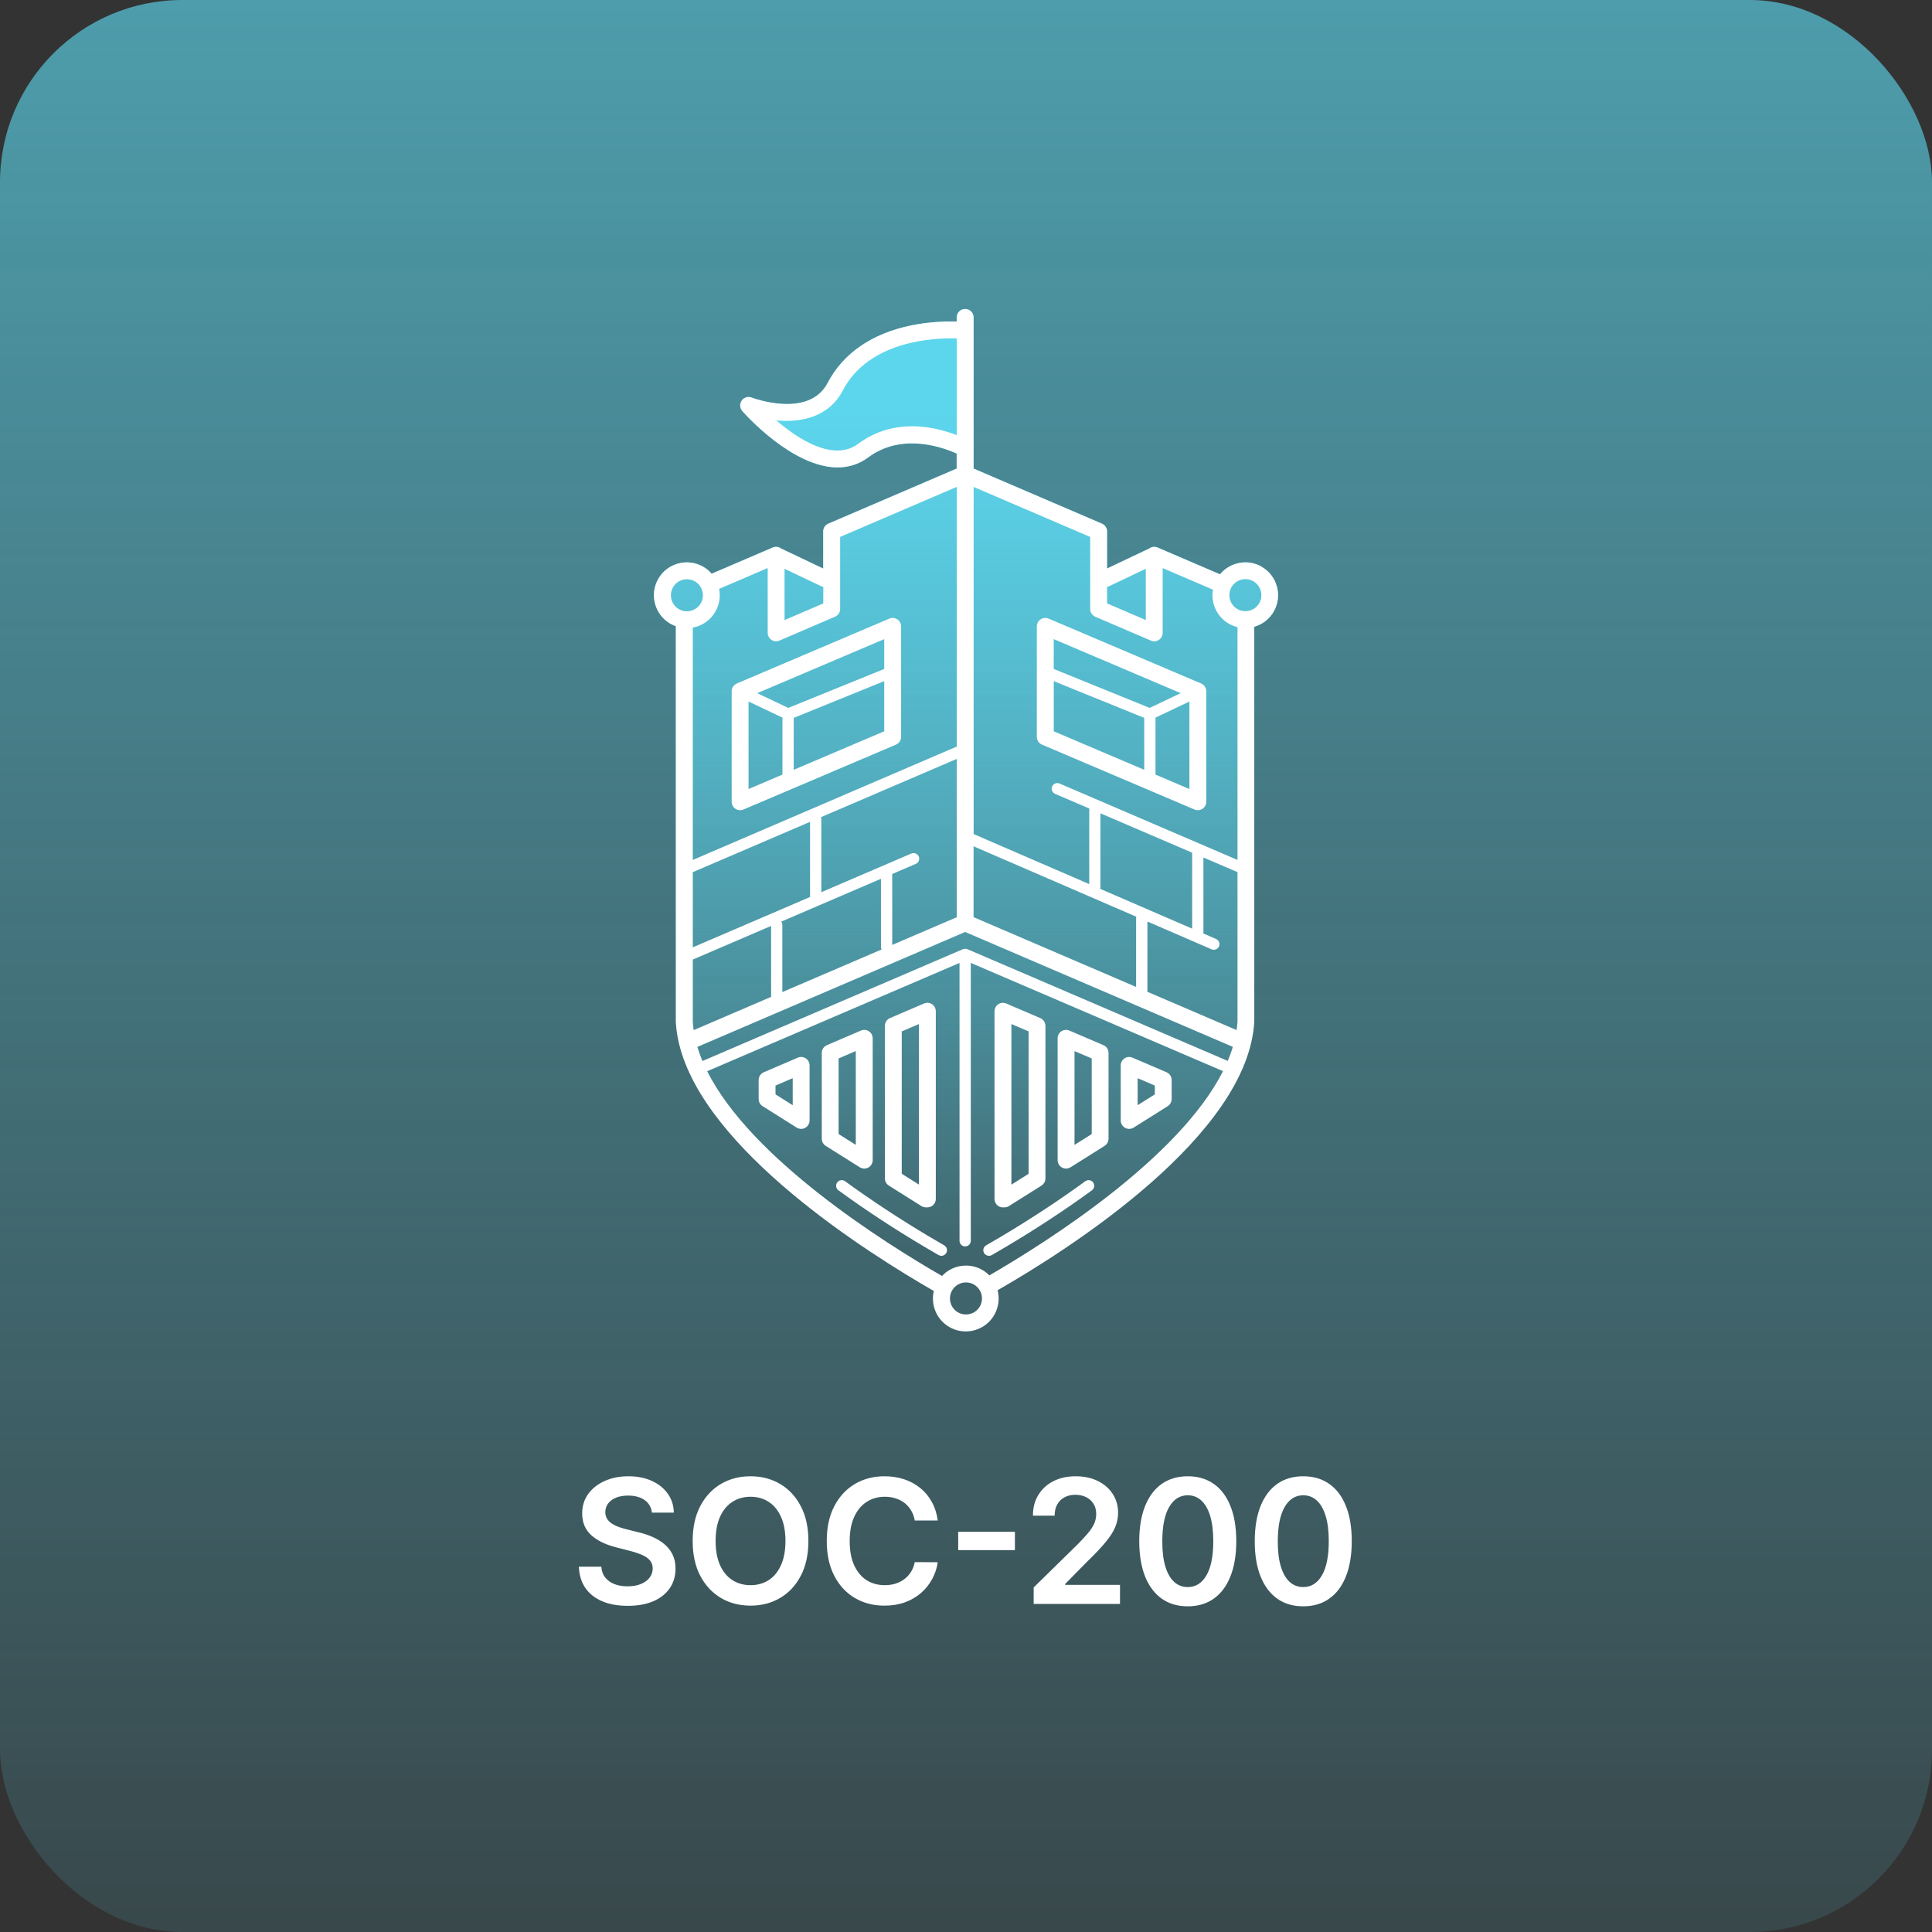 <svg width="212" height="212" viewBox="0 0 212 212" fill="none" xmlns="http://www.w3.org/2000/svg">
<rect x="0" y="0" width="212" height="212" fill="#333333" stroke="none"/>
<rect width="212" height="212" rx="20" fill="url(#paint0_linear_1478_19545)"/>
<path d="M138.457 62.19C136.908 61.295 134.972 61.686 133.874 63.02L127.022 60.08C126.733 59.958 126.408 59.986 126.147 60.157C126.135 60.165 126.131 60.173 126.119 60.181L121.479 62.385V58.31C121.479 57.94 121.259 57.607 120.918 57.461L106.835 51.417V34.83C106.835 34.317 106.42 33.902 105.908 33.902C105.395 33.902 104.98 34.317 104.98 34.83V35.285C103.895 35.252 102.069 35.285 100.023 35.7C95.7 36.578 92.52 38.762 90.824 42.011C88.746 45.992 82.544 43.65 82.484 43.626C82.089 43.471 81.634 43.605 81.39 43.955C81.146 44.305 81.17 44.777 81.451 45.098C81.719 45.407 86.945 51.291 91.91 51.291C93.073 51.291 94.224 50.97 95.289 50.177C98.998 47.428 103.529 49.108 104.976 49.77V51.417L90.893 57.461C90.552 57.607 90.332 57.94 90.332 58.31V62.385L85.692 60.181C85.692 60.181 85.676 60.165 85.664 60.157C85.403 59.986 85.074 59.958 84.789 60.08L78.087 62.955C77.831 62.658 77.526 62.398 77.164 62.19C75.44 61.194 73.228 61.788 72.236 63.512C71.243 65.236 71.833 67.448 73.557 68.441C73.752 68.55 73.956 68.64 74.159 68.713V94.687C74.159 94.687 74.159 94.691 74.159 94.695V112.161C74.204 112.942 74.322 113.727 74.509 114.508C74.509 114.528 74.521 114.548 74.525 114.573C77.372 126.236 95.233 137.509 102.467 141.657C102.109 143.166 102.76 144.796 104.171 145.614C104.736 145.939 105.359 146.098 105.969 146.098C107.217 146.098 108.433 145.451 109.1 144.292C109.592 143.438 109.694 142.466 109.466 141.58C117.302 137.086 136.924 124.622 137.632 112.112V68.778C138.498 68.53 139.275 67.961 139.763 67.119C140.759 65.395 140.165 63.182 138.441 62.19H138.457Z" fill="url(#paint1_linear_1478_19545)"/>
<path d="M138.457 62.19C136.908 61.295 134.972 61.686 133.874 63.02L127.022 60.08C126.733 59.958 126.408 59.986 126.147 60.157C126.135 60.165 126.131 60.173 126.119 60.181L121.479 62.385V58.31C121.479 57.94 121.259 57.607 120.918 57.461L106.835 51.417V34.83C106.835 34.317 106.42 33.902 105.908 33.902C105.395 33.902 104.98 34.317 104.98 34.83V35.285C103.895 35.252 102.069 35.285 100.023 35.7C95.7 36.578 92.52 38.762 90.824 42.011C88.746 45.992 82.544 43.65 82.484 43.626C82.089 43.471 81.634 43.605 81.39 43.955C81.146 44.305 81.17 44.777 81.451 45.098C81.719 45.407 86.945 51.291 91.91 51.291C93.073 51.291 94.224 50.97 95.289 50.177C98.998 47.428 103.529 49.108 104.976 49.77V51.417L90.893 57.461C90.552 57.607 90.332 57.94 90.332 58.31V62.385L85.692 60.181C85.692 60.181 85.676 60.165 85.664 60.157C85.403 59.986 85.074 59.958 84.789 60.08L78.087 62.955C77.831 62.658 77.526 62.398 77.164 62.19C75.44 61.194 73.228 61.788 72.236 63.512C71.243 65.236 71.833 67.448 73.557 68.441C73.752 68.55 73.956 68.64 74.159 68.713V94.687C74.159 94.687 74.159 94.691 74.159 94.695V112.161C74.204 112.942 74.322 113.727 74.509 114.508C74.509 114.528 74.521 114.548 74.525 114.573C77.372 126.236 95.233 137.509 102.467 141.657C102.109 143.17 102.76 144.8 104.171 145.614C104.736 145.939 105.359 146.098 105.969 146.098C107.217 146.098 108.433 145.451 109.1 144.292C109.592 143.438 109.694 142.466 109.466 141.58C117.302 137.086 136.924 124.622 137.632 112.112V68.778C138.498 68.53 139.275 67.961 139.763 67.119C140.759 65.395 140.165 63.182 138.441 62.19H138.457ZM133.695 63.252C133.638 63.333 133.581 63.418 133.528 63.508C133.581 63.418 133.634 63.333 133.695 63.252ZM121.479 64.394C121.556 64.382 121.637 64.358 121.715 64.321L125.728 62.414V68.038L121.479 66.212V64.39V64.394ZM106.835 53.431L119.628 58.92V66.826C119.628 67.196 119.848 67.53 120.19 67.676L126.29 70.295C126.574 70.421 126.904 70.388 127.164 70.218C127.424 70.047 127.579 69.754 127.579 69.445V62.337L133.097 64.703C132.849 66.151 133.5 67.664 134.846 68.441C135.151 68.615 135.468 68.737 135.793 68.819V94.362L116.261 85.976C115.948 85.842 115.586 85.988 115.452 86.301C115.318 86.615 115.464 86.976 115.777 87.111L119.531 88.721C119.527 88.754 119.523 88.782 119.523 88.814V97.013L106.839 91.523V53.434L106.835 53.431ZM133.524 63.512C133.467 63.609 133.419 63.711 133.37 63.813C133.414 63.711 133.467 63.609 133.524 63.512ZM133.288 64.012C133.276 64.044 133.26 64.077 133.252 64.109C133.264 64.077 133.276 64.044 133.288 64.012ZM133.166 64.378C133.166 64.378 133.162 64.394 133.158 64.402C133.158 64.394 133.162 64.386 133.166 64.378ZM130.816 93.564V101.901L120.726 97.534C120.739 97.481 120.751 97.428 120.751 97.375V89.246L130.82 93.569L130.816 93.564ZM106.831 92.865L124.683 100.592C124.675 100.636 124.667 100.681 124.667 100.726V108.298L106.831 100.64V92.861V92.865ZM94.191 48.689C91.467 50.71 87.624 48.217 85.184 46.131C87.856 46.387 90.934 45.801 92.471 42.865C95.355 37.339 102.548 37.062 104.984 37.135V47.749C102.748 46.871 98.189 45.72 94.191 48.685V48.689ZM86.091 62.414L90.104 64.321C90.182 64.358 90.259 64.378 90.34 64.394V66.216L86.091 68.042V62.414ZM78.498 67.119C78.954 66.334 79.072 65.448 78.909 64.618L84.24 62.332V69.441C84.24 69.75 84.399 70.043 84.655 70.214C84.915 70.384 85.245 70.413 85.529 70.291L91.629 67.672C91.971 67.525 92.191 67.192 92.191 66.822V58.916L104.984 53.426V56.985C104.984 56.985 104.984 56.985 104.984 56.989V81.921L76.022 94.362V68.859C76.115 68.843 76.213 68.827 76.306 68.802C77.237 68.554 78.014 67.957 78.498 67.119ZM100.812 93.983C100.678 93.67 100.316 93.528 100.003 93.658L90.125 97.9V89.86C90.125 89.79 90.113 89.73 90.092 89.668L104.984 83.276V100.649L97.904 103.686V95.903L100.491 94.793C100.804 94.658 100.95 94.296 100.816 93.983H100.812ZM85.729 101.128L96.668 96.431V103.906C96.668 104.008 96.697 104.101 96.737 104.187L85.847 108.859V101.49C85.847 101.352 85.802 101.23 85.725 101.128H85.729ZM76.022 95.704L88.888 90.181V98.42C88.888 98.42 88.888 98.424 88.888 98.428L76.022 103.951V95.704ZM73.85 64.439C74.334 63.601 75.412 63.312 76.253 63.796C77.091 64.28 77.38 65.358 76.896 66.2C76.66 66.606 76.282 66.899 75.83 67.017C75.375 67.139 74.903 67.078 74.497 66.842C73.659 66.358 73.37 65.281 73.854 64.439H73.85ZM74.981 68.9C75.107 68.912 75.237 68.924 75.367 68.924C75.237 68.924 75.111 68.912 74.981 68.9ZM76.022 105.293L84.614 101.604V109.388L76.115 113.036C76.07 112.727 76.038 112.417 76.022 112.108V105.293ZM102.622 141.205C102.634 141.173 102.646 141.14 102.658 141.112C102.646 141.144 102.634 141.177 102.622 141.205ZM103.097 140.331C103.097 140.331 103.106 140.319 103.114 140.311C103.11 140.319 103.106 140.323 103.097 140.331ZM107.518 143.361C107.034 144.198 105.956 144.487 105.119 144.003C104.281 143.519 103.992 142.442 104.476 141.6C104.801 141.035 105.395 140.721 106.001 140.721C106.298 140.721 106.599 140.799 106.875 140.957C107.713 141.441 108.002 142.519 107.518 143.361ZM109.319 141.092C109.319 141.092 109.336 141.128 109.344 141.148C109.336 141.128 109.328 141.112 109.319 141.092ZM109.124 140.689C109.124 140.689 109.136 140.713 109.145 140.726C109.136 140.713 109.132 140.701 109.124 140.689ZM108.559 139.945C108.335 139.721 108.087 139.518 107.799 139.355C106.318 138.501 104.484 138.818 103.366 140.014C97.046 136.37 82.439 127.188 77.599 117.546L105.289 105.663V136.151C105.289 136.492 105.566 136.769 105.908 136.769C106.249 136.769 106.526 136.492 106.526 136.151V105.659L134.203 117.537C129.364 127.114 114.927 136.26 108.563 139.949L108.559 139.945ZM134.72 116.415L106.152 104.154C106.152 104.154 106.147 104.154 106.143 104.154C106.115 104.142 106.086 104.134 106.058 104.126C106.046 104.126 106.038 104.117 106.025 104.117C105.997 104.113 105.969 104.109 105.94 104.109C105.928 104.109 105.916 104.109 105.908 104.109C105.883 104.109 105.863 104.109 105.838 104.117C105.822 104.117 105.806 104.117 105.79 104.121C105.773 104.121 105.757 104.13 105.741 104.134C105.716 104.142 105.692 104.146 105.672 104.154C105.672 104.154 105.668 104.154 105.664 104.154L77.079 116.427C76.863 115.911 76.676 115.394 76.522 114.878L105.908 102.267L135.281 114.874C135.127 115.39 134.935 115.907 134.72 116.423V116.415ZM135.696 113.032L125.907 108.831V101.12L132.951 104.17C133.032 104.203 133.114 104.219 133.195 104.219C133.435 104.219 133.663 104.081 133.76 103.849C133.894 103.536 133.752 103.174 133.439 103.036L132.052 102.434V94.093L135.793 95.699V112.051C135.777 112.377 135.741 112.702 135.692 113.032H135.696ZM136.22 68.892C136.363 68.908 136.505 68.92 136.647 68.92C136.505 68.92 136.363 68.912 136.22 68.892ZM137.152 68.88C137.152 68.88 137.16 68.88 137.164 68.88C137.16 68.88 137.156 68.88 137.152 68.88ZM138.177 66.188C137.693 67.025 136.615 67.314 135.777 66.83C134.939 66.346 134.651 65.269 135.135 64.427C135.46 63.861 136.054 63.548 136.66 63.548C136.957 63.548 137.257 63.626 137.534 63.784C138.372 64.268 138.66 65.346 138.177 66.188Z" fill="white"/>
<path d="M88.421 116.134C88.161 115.964 87.835 115.935 87.546 116.057L83.809 117.659C83.468 117.806 83.248 118.139 83.248 118.509V120.596C83.248 120.913 83.411 121.21 83.679 121.38L87.416 123.731C87.567 123.824 87.738 123.873 87.908 123.873C88.063 123.873 88.218 123.837 88.356 123.759C88.649 123.597 88.836 123.288 88.836 122.95V116.907C88.836 116.598 88.677 116.305 88.421 116.134ZM86.985 121.275L85.098 120.087V119.119L86.985 118.31V121.275Z" fill="white"/>
<path d="M94.834 128.229C94.989 128.229 95.143 128.192 95.281 128.115C95.574 127.952 95.761 127.643 95.761 127.306V113.934C95.761 113.625 95.603 113.332 95.346 113.162C95.086 112.991 94.757 112.962 94.472 113.084L90.735 114.687C90.393 114.833 90.174 115.167 90.174 115.537V124.951C90.174 125.268 90.336 125.565 90.605 125.736L94.342 128.086C94.492 128.18 94.663 128.229 94.834 128.229ZM93.907 125.626L92.02 124.439V116.143L93.907 115.333V125.626Z" fill="white"/>
<path d="M97.53 130.095L101.105 132.344C101.251 132.438 101.422 132.486 101.597 132.486H101.76C102.272 132.486 102.687 132.072 102.687 131.559V110.962C102.687 110.653 102.528 110.36 102.272 110.189C102.012 110.018 101.686 109.99 101.398 110.112L97.66 111.714C97.319 111.86 97.099 112.194 97.099 112.564V129.306C97.099 129.624 97.262 129.92 97.53 130.091V130.095ZM98.949 113.178L100.836 112.369V129.985L98.949 128.798V113.174V113.178Z" fill="white"/>
<path d="M123.459 123.759C123.598 123.837 123.752 123.873 123.907 123.873C124.077 123.873 124.248 123.824 124.399 123.731L128.136 121.38C128.404 121.21 128.567 120.917 128.567 120.596V118.509C128.567 118.139 128.347 117.806 128.006 117.659L124.269 116.057C123.984 115.935 123.654 115.964 123.394 116.134C123.134 116.305 122.979 116.598 122.979 116.907V122.95C122.979 123.288 123.162 123.597 123.459 123.759ZM124.834 118.31L126.721 119.119V120.087L124.834 121.275V118.31Z" fill="white"/>
<path d="M116.534 128.115C116.672 128.192 116.827 128.229 116.981 128.229C117.152 128.229 117.323 128.18 117.473 128.086L121.21 125.736C121.479 125.565 121.641 125.272 121.641 124.951V115.537C121.641 115.167 121.422 114.833 121.08 114.687L117.343 113.084C117.058 112.962 116.729 112.991 116.469 113.162C116.208 113.332 116.054 113.625 116.054 113.934V127.306C116.054 127.643 116.237 127.952 116.534 128.115ZM117.908 115.337L119.795 116.147V124.443L117.908 125.63V115.337Z" fill="white"/>
<path d="M110.056 132.486H110.218C110.393 132.486 110.564 132.438 110.71 132.344L114.285 130.095C114.553 129.924 114.716 129.632 114.716 129.31V112.568C114.716 112.198 114.496 111.864 114.155 111.718L110.417 110.116C110.133 109.994 109.803 110.022 109.543 110.193C109.283 110.364 109.128 110.657 109.128 110.966V131.563C109.128 132.076 109.543 132.491 110.056 132.491V132.486ZM110.983 112.369L112.87 113.178V128.802L110.983 129.99V112.369Z" fill="white"/>
<path d="M108.518 137.806C108.624 137.806 108.73 137.777 108.823 137.724C109.295 137.456 109.812 137.155 110.369 136.822C113.72 134.833 116.896 132.747 119.816 130.616C120.092 130.417 120.149 130.03 119.95 129.754C119.75 129.477 119.364 129.416 119.088 129.619C116.241 131.698 113.008 133.82 109.738 135.76C109.189 136.085 108.677 136.386 108.209 136.651C107.912 136.822 107.811 137.196 107.982 137.493C108.095 137.692 108.303 137.802 108.518 137.802V137.806Z" fill="white"/>
<path d="M103.602 136.651C103.134 136.382 102.626 136.085 102.073 135.756C98.803 133.816 95.574 131.693 92.727 129.615C92.451 129.416 92.065 129.477 91.865 129.75C91.666 130.026 91.723 130.412 91.999 130.612C94.919 132.743 98.095 134.833 101.446 136.817C102.004 137.147 102.52 137.448 102.992 137.72C103.089 137.777 103.195 137.802 103.297 137.802C103.512 137.802 103.72 137.692 103.834 137.493C104.004 137.196 103.903 136.822 103.606 136.651H103.602Z" fill="white"/>
<path d="M80.702 88.749C80.857 88.851 81.032 88.904 81.215 88.904C81.337 88.904 81.459 88.88 81.577 88.831L98.315 81.71C98.657 81.564 98.88 81.23 98.88 80.86V68.733C98.88 68.424 98.726 68.132 98.466 67.961C98.205 67.79 97.88 67.757 97.591 67.879L80.853 75C80.511 75.147 80.287 75.48 80.287 75.85V87.977C80.287 88.286 80.442 88.579 80.702 88.749ZM82.138 76.977L85.859 78.746V84.996L82.138 86.582V76.977ZM97.026 80.246L87.095 84.471V78.774L97.026 74.74V73.406L86.497 77.68L83.089 76.061L97.026 70.132V80.246Z" fill="white"/>
<path d="M131.438 88.904C131.617 88.904 131.796 88.851 131.95 88.749C132.211 88.579 132.365 88.29 132.365 87.977V75.85C132.365 75.48 132.142 75.142 131.8 75L115.062 67.879C114.777 67.757 114.448 67.786 114.187 67.961C113.927 68.132 113.772 68.42 113.772 68.733V80.86C113.772 81.23 113.996 81.568 114.338 81.71L131.076 88.831C131.194 88.88 131.316 88.904 131.438 88.904ZM129.563 76.061L126.155 77.68L115.627 73.406V70.132L129.563 76.061ZM115.627 74.74L125.558 78.774V84.471L126.046 84.679L115.631 80.246V74.74H115.627ZM130.515 86.582L126.794 84.996V78.746L130.515 76.977V76.464V86.582Z" fill="white"/>
<path d="M71.529 165.98C71.466 165.391 71.2 164.932 70.733 164.604C70.269 164.276 69.666 164.112 68.924 164.112C68.403 164.112 67.955 164.19 67.582 164.348C67.208 164.505 66.923 164.719 66.725 164.989C66.527 165.259 66.426 165.567 66.421 165.913C66.421 166.201 66.486 166.451 66.617 166.662C66.752 166.873 66.934 167.053 67.163 167.202C67.393 167.346 67.647 167.467 67.926 167.566C68.205 167.665 68.486 167.748 68.769 167.816L70.065 168.14C70.586 168.261 71.088 168.425 71.569 168.632C72.055 168.839 72.489 169.1 72.871 169.415C73.258 169.73 73.564 170.11 73.789 170.555C74.014 171 74.126 171.522 74.126 172.12C74.126 172.93 73.919 173.643 73.506 174.259C73.092 174.871 72.494 175.35 71.711 175.696C70.933 176.038 69.99 176.209 68.884 176.209C67.809 176.209 66.876 176.043 66.084 175.71C65.297 175.377 64.68 174.891 64.235 174.252C63.794 173.614 63.556 172.836 63.52 171.918H65.983C66.019 172.399 66.167 172.8 66.428 173.119C66.689 173.438 67.028 173.677 67.447 173.834C67.87 173.992 68.342 174.07 68.864 174.07C69.408 174.07 69.885 173.989 70.294 173.827C70.708 173.661 71.032 173.432 71.266 173.139C71.499 172.842 71.619 172.496 71.623 172.1C71.619 171.74 71.513 171.443 71.306 171.21C71.099 170.971 70.809 170.773 70.436 170.616C70.067 170.454 69.635 170.31 69.14 170.184L67.568 169.779C66.43 169.487 65.531 169.044 64.869 168.45C64.213 167.852 63.884 167.058 63.884 166.068C63.884 165.254 64.105 164.541 64.546 163.929C64.991 163.318 65.596 162.843 66.36 162.506C67.125 162.164 67.991 161.993 68.958 161.993C69.939 161.993 70.798 162.164 71.535 162.506C72.278 162.843 72.86 163.313 73.283 163.916C73.706 164.514 73.924 165.202 73.938 165.98H71.529ZM88.705 169.091C88.705 170.58 88.427 171.855 87.869 172.917C87.315 173.974 86.56 174.783 85.602 175.346C84.648 175.908 83.566 176.189 82.356 176.189C81.146 176.189 80.062 175.908 79.104 175.346C78.15 174.779 77.395 173.967 76.837 172.91C76.284 171.848 76.007 170.575 76.007 169.091C76.007 167.602 76.284 166.329 76.837 165.272C77.395 164.21 78.15 163.399 79.104 162.836C80.062 162.274 81.146 161.993 82.356 161.993C83.566 161.993 84.648 162.274 85.602 162.836C86.56 163.399 87.315 164.21 87.869 165.272C88.427 166.329 88.705 167.602 88.705 169.091ZM86.189 169.091C86.189 168.043 86.025 167.159 85.696 166.439C85.372 165.715 84.922 165.169 84.347 164.8C83.771 164.426 83.108 164.24 82.356 164.24C81.605 164.24 80.942 164.426 80.366 164.8C79.79 165.169 79.338 165.715 79.01 166.439C78.686 167.159 78.524 168.043 78.524 169.091C78.524 170.139 78.686 171.025 79.01 171.749C79.338 172.469 79.79 173.016 80.366 173.389C80.942 173.758 81.605 173.942 82.356 173.942C83.108 173.942 83.771 173.758 84.347 173.389C84.922 173.016 85.372 172.469 85.696 171.749C86.025 171.025 86.189 170.139 86.189 169.091ZM102.9 166.844H100.376C100.304 166.43 100.172 166.064 99.978 165.744C99.785 165.42 99.544 165.146 99.256 164.921C98.968 164.696 98.64 164.528 98.271 164.415C97.907 164.298 97.513 164.24 97.09 164.24C96.339 164.24 95.674 164.429 95.093 164.806C94.513 165.18 94.059 165.729 93.73 166.453C93.402 167.172 93.238 168.052 93.238 169.091C93.238 170.148 93.402 171.039 93.73 171.763C94.063 172.482 94.517 173.027 95.093 173.396C95.674 173.76 96.337 173.942 97.084 173.942C97.498 173.942 97.884 173.888 98.244 173.78C98.609 173.668 98.935 173.504 99.222 173.288C99.515 173.072 99.76 172.806 99.958 172.491C100.16 172.177 100.3 171.817 100.376 171.412L102.9 171.425C102.805 172.082 102.601 172.698 102.286 173.274C101.975 173.85 101.568 174.358 101.064 174.799C100.561 175.235 99.971 175.577 99.297 175.825C98.622 176.067 97.873 176.189 97.05 176.189C95.835 176.189 94.751 175.908 93.798 175.346C92.844 174.783 92.093 173.971 91.544 172.91C90.995 171.848 90.721 170.575 90.721 169.091C90.721 167.602 90.998 166.329 91.551 165.272C92.104 164.21 92.858 163.399 93.811 162.836C94.765 162.274 95.844 161.993 97.05 161.993C97.819 161.993 98.534 162.101 99.195 162.317C99.857 162.533 100.446 162.85 100.963 163.268C101.481 163.682 101.906 164.19 102.238 164.793C102.576 165.391 102.796 166.075 102.9 166.844ZM111.366 168.086V170.096H105.145V168.086H111.366ZM113.425 176V174.192L118.222 169.489C118.681 169.026 119.064 168.614 119.369 168.254C119.675 167.894 119.905 167.546 120.058 167.208C120.211 166.871 120.287 166.511 120.287 166.129C120.287 165.693 120.188 165.319 119.99 165.009C119.792 164.694 119.52 164.451 119.174 164.28C118.827 164.109 118.434 164.024 117.993 164.024C117.539 164.024 117.141 164.118 116.799 164.307C116.457 164.492 116.192 164.755 116.003 165.097C115.818 165.438 115.726 165.846 115.726 166.318H113.344C113.344 165.441 113.544 164.678 113.945 164.031C114.345 163.383 114.896 162.881 115.598 162.526C116.304 162.171 117.114 161.993 118.027 161.993C118.953 161.993 119.768 162.166 120.469 162.512C121.171 162.859 121.715 163.333 122.102 163.936C122.493 164.539 122.689 165.227 122.689 166.001C122.689 166.518 122.59 167.026 122.392 167.526C122.194 168.025 121.846 168.578 121.346 169.185C120.852 169.793 120.157 170.528 119.262 171.392L116.88 173.814V173.908H122.898V176H113.425ZM130.334 176.263C129.223 176.263 128.269 175.982 127.473 175.42C126.681 174.853 126.072 174.037 125.644 172.971C125.222 171.9 125.01 170.611 125.01 169.104C125.015 167.598 125.228 166.316 125.651 165.259C126.078 164.197 126.688 163.387 127.48 162.83C128.276 162.272 129.227 161.993 130.334 161.993C131.44 161.993 132.392 162.272 133.188 162.83C133.984 163.387 134.593 164.197 135.016 165.259C135.443 166.32 135.657 167.602 135.657 169.104C135.657 170.616 135.443 171.907 135.016 172.977C134.593 174.043 133.984 174.857 133.188 175.42C132.396 175.982 131.445 176.263 130.334 176.263ZM130.334 174.151C131.197 174.151 131.879 173.726 132.378 172.876C132.882 172.021 133.134 170.764 133.134 169.104C133.134 168.007 133.019 167.085 132.79 166.338C132.56 165.591 132.236 165.029 131.818 164.651C131.4 164.269 130.905 164.078 130.334 164.078C129.474 164.078 128.795 164.505 128.296 165.36C127.797 166.21 127.545 167.458 127.54 169.104C127.536 170.206 127.646 171.133 127.871 171.884C128.1 172.635 128.424 173.202 128.843 173.585C129.261 173.962 129.758 174.151 130.334 174.151ZM143.006 176.263C141.895 176.263 140.942 175.982 140.146 175.42C139.354 174.853 138.745 174.037 138.317 172.971C137.894 171.9 137.683 170.611 137.683 169.104C137.687 167.598 137.901 166.316 138.324 165.259C138.751 164.197 139.361 163.387 140.152 162.83C140.949 162.272 141.9 161.993 143.006 161.993C144.113 161.993 145.064 162.272 145.861 162.83C146.657 163.387 147.266 164.197 147.689 165.259C148.116 166.32 148.33 167.602 148.33 169.104C148.33 170.616 148.116 171.907 147.689 172.977C147.266 174.043 146.657 174.857 145.861 175.42C145.069 175.982 144.118 176.263 143.006 176.263ZM143.006 174.151C143.87 174.151 144.552 173.726 145.051 172.876C145.555 172.021 145.807 170.764 145.807 169.104C145.807 168.007 145.692 167.085 145.462 166.338C145.233 165.591 144.909 165.029 144.491 164.651C144.073 164.269 143.578 164.078 143.006 164.078C142.147 164.078 141.468 164.505 140.969 165.36C140.47 166.21 140.218 167.458 140.213 169.104C140.209 170.206 140.319 171.133 140.544 171.884C140.773 172.635 141.097 173.202 141.515 173.585C141.934 173.962 142.431 174.151 143.006 174.151Z" fill="white"/>
<defs>
<linearGradient id="paint0_linear_1478_19545" x1="106" y1="0" x2="106" y2="212" gradientUnits="userSpaceOnUse">
<stop stop-color="#5CD6ED" stop-opacity="0.65"/>
<stop offset="1" stop-color="#5CD6ED" stop-opacity="0.13"/>
</linearGradient>
<linearGradient id="paint1_linear_1478_19545" x1="106.013" y1="44.561" x2="106.013" y2="136.948" gradientUnits="userSpaceOnUse">
<stop stop-color="#5CD6ED"/>
<stop offset="1" stop-color="#5CD6ED" stop-opacity="0"/>
</linearGradient>
</defs>
</svg>

